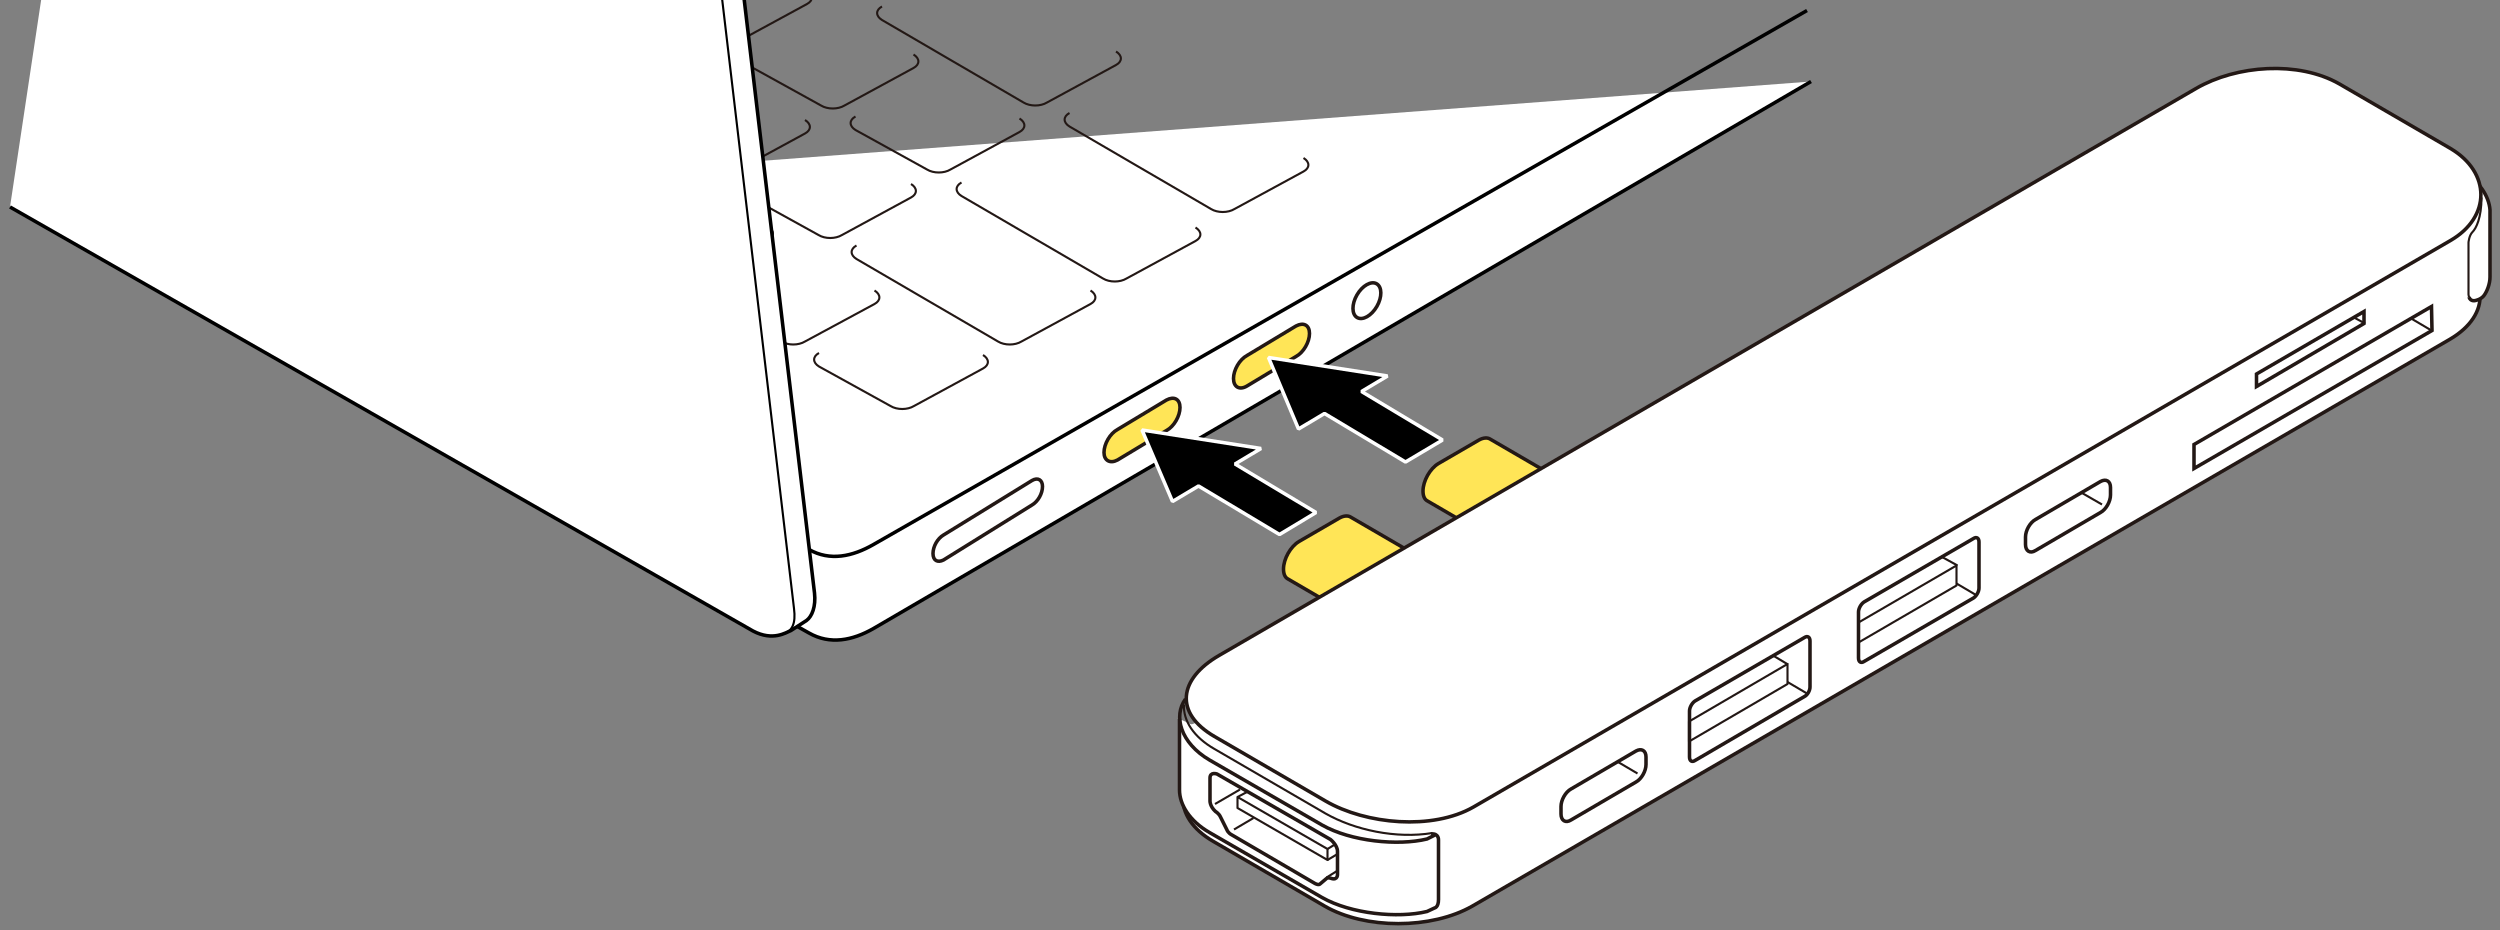 <?xml version="1.0" encoding="utf-8"?>
<!-- Generator: Adobe Illustrator 27.8.1, SVG Export Plug-In . SVG Version: 6.00 Build 0)  -->
<svg version="1.1" xmlns="http://www.w3.org/2000/svg" xmlns:xlink="http://www.w3.org/1999/xlink" x="0px" y="0px"
	 viewBox="0 0 500 186" enable-background="new 0 0 500 186" xml:space="preserve">
<rect x="0" y="0" width="500" height="186" fill="#808080" stroke="none"/>
<g id="レイヤー_1">
</g>
<g id="レイヤー_2">
	<g>
		<g>
			<path fill="#FFFFFF" stroke="#000000" stroke-width="0.709" d="M362.2,16.3L174.7,125.7c-4.2,2.4-8.7,3.3-12.9,0.9L11.8,42.8"/>
			<path fill="none" stroke="#000000" stroke-width="0.709" d="M361.4,2.1L174.7,108.9c-4.2,2.4-8.7,3.4-12.9,1L9.8,23.6"/>
			<g>
				<path fill="none" stroke="#231815" stroke-width="0.425" d="M161.4-1.9c1.3,0.8,1.3,2,0,2.7l-13.8,7.5c-1.3,0.8-3.4,0.8-4.7,0
					l-14.3-7.9c-1.3-0.8-1.3-2,0-2.7"/>
				<path fill="none" stroke="#231815" stroke-width="0.425" d="M223.2,10.3c1.3,0.8,1.3,2,0,2.7l-13.8,7.5c-1.3,0.8-3.4,0.8-4.7,0
					L176.4,4c-1.3-0.8-1.3-2,0-2.7"/>
				<path fill="none" stroke="#231815" stroke-width="0.425" d="M182.7,10.9c1.3,0.8,1.3,2,0,2.7l-13.8,7.5c-1.3,0.8-3.4,0.8-4.7,0
					l-14.3-7.9c-1.3-0.8-1.3-2,0-2.7"/>
				<g>
					<path fill="none" stroke="#231815" stroke-width="0.425" d="M139.7,11.2c1.3,0.8,1.3,2,0,2.7l-13.8,7.5
						c-1.3,0.8-3.4,0.8-4.7,0l-14.3-7.9c-1.3-0.8-1.3-2,0-2.7"/>
					<path fill="none" stroke="#231815" stroke-width="0.425" d="M118.5-1.6c1.3,0.8,1.3,2,0,2.7l-13.8,7.5c-1.3,0.8-3.4,0.8-4.7,0
						L85.7,0.7c-1.3-0.8-1.3-2,0-2.7"/>
					<path fill="none" stroke="#231815" stroke-width="0.425" d="M182.2,36.8c1.3,0.8,1.3,2,0,2.7L168.4,47c-1.3,0.8-3.4,0.8-4.7,0
						l-14.3-7.9c-1.3-0.8-1.3-2,0-2.7"/>
					<path fill="none" stroke="#231815" stroke-width="0.425" d="M161,24c1.3,0.8,1.3,2,0,2.7l-13.8,7.5c-1.3,0.8-3.4,0.8-4.7,0
						l-14.3-7.9c-1.3-0.8-1.3-2,0-2.7"/>
				</g>
				<g>
					<path fill="none" stroke="#231815" stroke-width="0.425" d="M132.4,32.5c1.3,0.8,1.3,2,0,2.7l-13.8,7.5
						c-1.3,0.8-3.4,0.8-4.7,0l-14.3-7.9c-1.3-0.8-1.3-2,0-2.7"/>
					<path fill="none" stroke="#231815" stroke-width="0.425" d="M111.1,19.7c1.3,0.8,1.3,2,0,2.7l-13.8,7.5
						c-1.3,0.8-3.4,0.8-4.7,0L78.3,22c-1.3-0.8-1.3-2,0-2.7"/>
					<path fill="none" stroke="#231815" stroke-width="0.425" d="M174.9,58.1c1.3,0.8,1.3,2,0,2.7L161,68.3c-1.3,0.8-3.4,0.8-4.7,0
						L142,60.4c-1.3-0.8-1.3-2,0-2.7"/>
					<path fill="none" stroke="#231815" stroke-width="0.425" d="M153.6,45.3c1.3,0.8,1.3,2,0,2.7l-13.8,7.5
						c-1.3,0.8-3.4,0.8-4.7,0l-14.3-7.9c-1.3-0.8-1.3-2,0-2.7"/>
				</g>
				<path fill="none" stroke="#231815" stroke-width="0.425" d="M260.7,31.6c1.3,0.8,1.3,2,0,2.7l-13.8,7.5c-1.3,0.8-3.4,0.8-4.7,0
					l-28.3-16.5c-1.3-0.8-1.3-2,0-2.7"/>
				<path fill="none" stroke="#231815" stroke-width="0.425" d="M239.1,45.5c1.3,0.8,1.3,2,0,2.7l-13.8,7.5c-1.3,0.8-3.4,0.8-4.7,0
					l-28.3-16.5c-1.3-0.8-1.3-2,0-2.7"/>
				<path fill="none" stroke="#231815" stroke-width="0.425" d="M218.1,58.1c1.3,0.8,1.3,2,0,2.7l-13.8,7.5c-1.3,0.8-3.4,0.8-4.7,0
					l-28.3-16.5c-1.3-0.8-1.3-2,0-2.7"/>
				<path fill="none" stroke="#231815" stroke-width="0.425" d="M196.6,71c1.3,0.8,1.3,2,0,2.7l-13.8,7.5c-1.3,0.8-3.4,0.8-4.7,0
					l-14.3-7.9c-1.3-0.8-1.3-2,0-2.7"/>
				<path fill="none" stroke="#231815" stroke-width="0.425" d="M203.9,23.7c1.3,0.8,1.3,2,0,2.7l-13.8,7.5c-1.3,0.8-3.4,0.8-4.7,0
					l-14.3-7.9c-1.3-0.8-1.3-2,0-2.7"/>
			</g>
			<path fill="#FFFFFF" stroke="#000000" stroke-width="0.709" d="M2,41.4l148.6,84.8c4,2.1,6.6,0.3,7.6-0.1l3.1-2
				c1.1-0.8,1.9-2.8,1.6-5.5L141.5-62c-0.5-4.6-2.2-5.8-6.6-8.1l-107.1-60"/>
			<path fill="none" stroke="#000000" stroke-width="0.425" d="M156.7,126.8c1.7-0.6,2.5-2,2.1-5.1L137.5-58.9
				c-0.6-5.2-2.2-6-6.4-8.4L24-127.2"/>
			<path fill="#FFE557" stroke="#231815" stroke-width="0.709" d="M220.8,90.5c0-1.7,1.2-3.8,2.7-4.6l9.8-5.9
				c1.5-0.8,2.7-0.2,2.7,1.5l0,0c0,1.7-1.2,3.8-2.7,4.6l-9.8,5.9C222,92.8,220.8,92.1,220.8,90.5L220.8,90.5z"/>
			<path fill="#FFFFFF" stroke="#231815" stroke-width="0.709" d="M186.6,110.7c0-1.4,0.9-3,2.1-3.7l17.7-10.9
				c1.2-0.7,2.1-0.1,2.1,1.2l0,0c0,1.4-0.9,3-2.1,3.7l-17.7,11C187.5,112.6,186.6,112.1,186.6,110.7L186.6,110.7z"/>
			<path fill="#FFE557" stroke="#231815" stroke-width="0.709" d="M246.7,75.7c0-1.7,1.2-3.8,2.7-4.6l9.8-5.9
				c1.5-0.8,2.7-0.2,2.7,1.5l0,0c0,1.7-1.2,3.8-2.7,4.6l-9.8,5.9C247.9,78.1,246.7,77.4,246.7,75.7L246.7,75.7z"/>
			
				<ellipse transform="matrix(0.5 -0.866 0.866 0.5 84.634 266.849)" fill="#FFFFFF" stroke="#231815" stroke-width="0.709" cx="273.4" cy="60.1" rx="3.9" ry="2.3"/>
		</g>
		<g>
			<polygon stroke="#FFFFFF" stroke-width="0.709" stroke-miterlimit="1" points="247,92.8 252.2,89.7 228.4,86 234.5,100.3 
				239.7,97.2 255.9,106.9 263.2,102.5 			"/>
		</g>
		<g>
			<polygon stroke="#FFFFFF" stroke-width="0.709" stroke-miterlimit="1" points="272.3,78.3 277.5,75.2 253.7,71.5 259.7,85.8 
				264.9,82.7 281.1,92.4 288.5,88 			"/>
		</g>
		<g>
			<g>
				<g>
					<path fill="#FFE557" stroke="#231815" stroke-width="0.709" d="M279.4,128.5l-21.8-12.7c-0.6-0.3-0.9-1-0.9-2l0,0
						c0-2,1.4-4.5,3.1-5.5l8.1-4.7c0.9-0.5,1.7-0.5,2.2-0.2l21.5,12.5"/>
					<path fill="#FFFFFF" stroke="#231815" stroke-width="0.709" d="M278.1,126.3c0-2,1.4-4.5,3.1-5.5l8.1-4.7
						c1.7-1,3.2-0.2,3.2,1.8l0,0c0,2-1.4,4.5-3.1,5.5l-8.2,4.7C279.6,129.1,278.1,128.3,278.1,126.3L278.1,126.3z"/>
				</g>
				<g>
					<path fill="#FFE557" stroke="#231815" stroke-width="0.709" d="M307.3,112.9l-21.8-12.7c-0.6-0.3-0.9-1-0.9-2l0,0
						c0-2,1.4-4.5,3.1-5.5l8.1-4.7c0.9-0.5,1.7-0.5,2.2-0.2l21.5,12.5"/>
					<path fill="#FFFFFF" stroke="#231815" stroke-width="0.709" d="M306,110.7c0-2,1.4-4.5,3.1-5.5l8.1-4.7c1.7-1,3.2-0.2,3.2,1.8
						l0,0c0,2-1.4,4.5-3.1,5.5l-8.2,4.7C307.5,113.5,306,112.7,306,110.7L306,110.7z"/>
				</g>
				<path fill="#FFFFFF" stroke="#231815" stroke-width="0.709" d="M236.6,145.6v13.8c-0.2,3.2,1.9,6.5,6.1,8.9l22.2,12.9
					c8.1,4.7,21.4,4.7,29.6,0L489.9,67.9c4.3-2.5,6.3-5.8,6.1-9V38.8"/>
				<path fill="#FFFFFF" stroke="#231815" stroke-width="0.709" d="M493.8,59.4c0.3,1,1.3,0.7,1.3,0.7s1.1-0.2,1.7-1
					s1.2-2.3,1.2-3.7l0-13.4c-0.2-2.8-2.2-5.9-5.9-8l-22.5-13c-5.8-3.3-15.2-4.2-21-2.8l-2.2,1.5"/>
				<path fill="#FFFFFF" stroke="#231815" stroke-width="0.425" d="M493.8,59.4c0-0.1-0.1-0.3-0.1-0.5V48.5c0,0,0.1-1.4,0.8-2.1
					c0.7-0.7,1.8-2.8,1.8-6.9"/>
				<path fill="#FFFFFF" stroke="#231815" stroke-width="0.709" d="M235.9,143.8v14.2c0,2.9,2,6.2,6,8.5l22.5,13
					c5.8,3.3,15.2,4.2,21,2.8l1.5-0.7c0,0,0.8-0.1,0.8-1.7V168c0,0,0.1-1.4-1.5-1.2"/>
				<path fill="#FFFFFF" stroke="#231815" stroke-width="0.709" d="M439.2,17.7L243.8,131.1c-8.1,4.7-9,11.5-0.9,16.2l22.2,12.9
					c8.1,4.7,21.4,5.9,29.6,1.2L490.1,48.1c8.1-4.7,8.1-13.6,0-18.4l-22.2-12.9C459.7,12.1,447.3,13,439.2,17.7z"/>
				<path fill="none" stroke="#231815" stroke-width="0.709" d="M422.1,99c0,1.3-0.9,2.9-2,3.5l-13,7.6c-1.1,0.7-2,0.1-2-1.2l0-1.5
					c0-1.3,0.9-2.9,2-3.5l13-7.6c1.1-0.6,2-0.1,2,1.2L422.1,99z"/>
				<path fill="none" stroke="#231815" stroke-width="0.709" d="M329.2,152.9c0,1.3-0.9,2.9-2,3.5l-13,7.6c-1.1,0.7-2,0.1-2-1.2
					l0-1.5c0-1.3,0.9-2.9,2-3.5l13-7.6c1.1-0.6,2-0.1,2,1.2L329.2,152.9z"/>
				<polygon fill="none" stroke="#231815" stroke-width="0.709" stroke-miterlimit="10" points="486.3,61.3 438.8,88.9 438.8,93.7 
					486.4,66.1 				"/>
				<polygon fill="none" stroke="#231815" stroke-width="0.709" points="472.8,62.3 451.3,74.8 451.3,77.3 472.8,64.7 				"/>
				<path fill="none" stroke="#231815" stroke-width="0.425" d="M236.8,140.9c-0.2,3.2,1.9,6.5,6.1,8.9l22.2,12.9
					c5.8,3.3,14.1,5.1,21.4,3.9"/>
				<path fill="none" stroke="#231815" stroke-width="0.709" d="M237.1,139.8c-2.5,3.4-1,8.8,4.8,12.2l22.5,13
					c5.8,3.3,15.2,4.2,21,2.8l1.6-0.8"/>
				<g>
					<path fill="none" stroke="#231815" stroke-width="0.709" stroke-linejoin="round" stroke-miterlimit="10" d="M263,176.7
						c0.8,0.4,1,0.1,1,0.1l1.3-1.1c0.3-0.3,1,0,1,0c1.3,0.4,1.2-0.9,1.2-0.9l0-4.5c0-1.3-1.4-2.4-1.4-2.4l-22.7-13.1
						c0,0-1.4-0.5-1.4,0.8l0,4.5c0,0-0.1,1.1,1.1,2.2c0,0,0.7,0.4,1,1.1l1.3,2.6c0,0,0.2,0.6,1,1L263,176.7z"/>
					<polygon fill="#FFFFFF" stroke="#231815" stroke-width="0.425" stroke-linejoin="round" stroke-miterlimit="10" points="
						265.5,172 247.5,161.6 247.5,159.4 265.5,169.8 					"/>
				</g>
				<line fill="none" stroke="#231815" stroke-width="0.425" x1="486.3" y1="66.1" x2="482.4" y2="63.8"/>
				<line fill="none" stroke="#231815" stroke-width="0.425" x1="420.4" y1="100.9" x2="416.4" y2="98.6"/>
				<line fill="none" stroke="#231815" stroke-width="0.425" x1="327.5" y1="154.7" x2="323.6" y2="152.4"/>
				<g>
					<path fill="none" stroke="#231815" stroke-width="0.709" stroke-linejoin="round" stroke-miterlimit="10" d="M394.7,119.6
						l-21.9,12.7c-0.6,0.4-1.1,0.1-1.1-0.7l0-9.2c0-0.7,0.5-1.6,1.1-2l21.9-12.7c0.6-0.4,1.1-0.1,1.1,0.7l0,9.2
						C395.8,118.3,395.3,119.2,394.7,119.6z"/>
					<polygon fill="none" stroke="#231815" stroke-width="0.425" stroke-linejoin="round" stroke-miterlimit="10" points="
						391.3,117.1 371.7,128.5 371.7,124.5 391.3,113.1 					"/>
					<line fill="none" stroke="#231815" stroke-width="0.425" x1="391.5" y1="113.1" x2="388.4" y2="111.4"/>
					<line fill="none" stroke="#231815" stroke-width="0.425" x1="395.2" y1="119" x2="391.3" y2="116.7"/>
				</g>
				<g>
					<path fill="none" stroke="#231815" stroke-width="0.709" stroke-linejoin="round" stroke-miterlimit="10" d="M360.9,139.3
						L339,152.1c-0.6,0.4-1.1,0.1-1.1-0.7l0-9.2c0-0.7,0.5-1.6,1.1-2l21.9-12.7c0.6-0.4,1.1-0.1,1.1,0.7l0,9.2
						C362,138.1,361.5,139,360.9,139.3z"/>
					<polygon fill="none" stroke="#231815" stroke-width="0.425" stroke-linejoin="round" stroke-miterlimit="10" points="
						357.5,136.8 337.8,148.3 337.8,144.3 357.5,132.8 					"/>
					<line fill="none" stroke="#231815" stroke-width="0.425" x1="357.6" y1="132.9" x2="354.6" y2="131.1"/>
					<line fill="none" stroke="#231815" stroke-width="0.425" x1="361.4" y1="138.7" x2="357.5" y2="136.4"/>
				</g>
				<line fill="none" stroke="#231815" stroke-width="0.425" x1="473" y1="64.7" x2="470.8" y2="63.5"/>
			</g>
			<line fill="none" stroke="#231815" stroke-width="0.425" x1="243" y1="160.8" x2="248" y2="157.9"/>
			<line fill="none" stroke="#231815" stroke-width="0.425" x1="246.8" y1="165.9" x2="250.7" y2="163.6"/>
			<line fill="none" stroke="#231815" stroke-width="0.425" x1="265.3" y1="175.5" x2="267.4" y2="174.2"/>
			<line fill="none" stroke="#231815" stroke-width="0.425" x1="265.5" y1="172" x2="267.5" y2="170.8"/>
			<line fill="none" stroke="#231815" stroke-width="0.425" x1="265.5" y1="169.8" x2="266.8" y2="169"/>
			<line fill="none" stroke="#231815" stroke-width="0.425" x1="247.5" y1="159.4" x2="249.4" y2="158.4"/>
		</g>
	</g>
</g>
<g id="編集モード">
</g>
<g id="レイヤー_4">
	<g>
	</g>
	<g>
	</g>
	<g>
	</g>
	<g>
	</g>
	<g>
	</g>
	<g>
	</g>
</g>
</svg>
